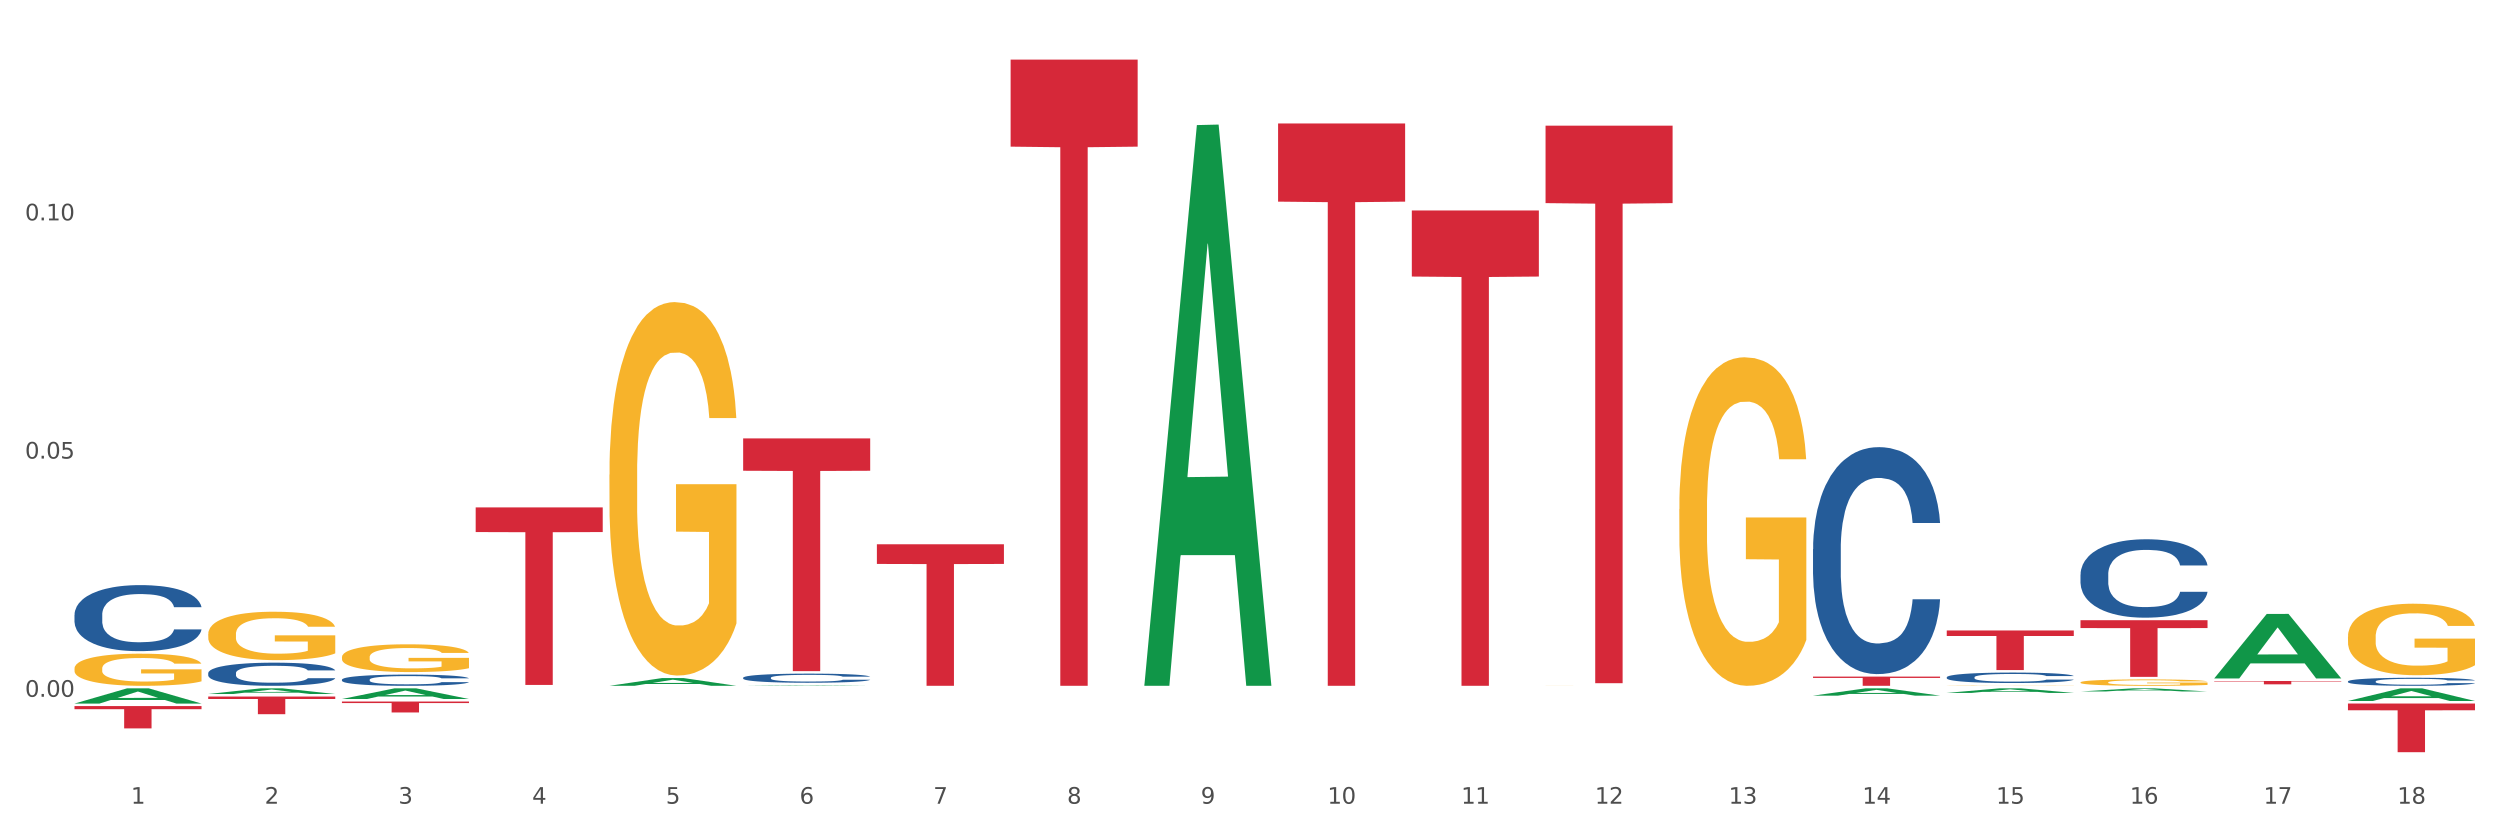 <?xml version="1.0" encoding="utf-8" standalone="no"?>
<!DOCTYPE svg PUBLIC "-//W3C//DTD SVG 1.1//EN"
  "http://www.w3.org/Graphics/SVG/1.1/DTD/svg11.dtd">
<svg xmlns:xlink="http://www.w3.org/1999/xlink" width="1080pt" height="360pt" viewBox="0 0 1080 360" xmlns="http://www.w3.org/2000/svg" version="1.1">
 <rect x="0" y="0" width="1080" height="360" fill="#333333" stroke="none"/>
 <defs>
  <style type="text/css">*{stroke-linejoin: round; stroke-linecap: butt}</style>
 </defs>
 <g id="figure_1">
  <g id="patch_1">
   <path d="M 0 360 
L 1080 360 
L 1080 0 
L 0 0 
z
" style="fill: #ffffff; stroke: #ffffff; stroke-linejoin: miter"/>
  </g>
  <g id="axes_1">
   <g id="matplotlib.axis_1">
    <g id="xtick_1">
     <g id="text_1">
      <!-- 1 -->
      <g style="fill: #4d4d4d" transform="translate(56.563 347.204) scale(0.096 -0.096)">
       <defs>
        <path id="DejaVuSans-31" d="M 794 531 
L 1825 531 
L 1825 4091 
L 703 3866 
L 703 4441 
L 1819 4666 
L 2450 4666 
L 2450 531 
L 3481 531 
L 3481 0 
L 794 0 
L 794 531 
z
" transform="scale(0.016)"/>
       </defs>
       <use xlink:href="#DejaVuSans-31"/>
      </g>
     </g>
    </g>
    <g id="xtick_2">
     <g id="text_2">
      <!-- 2 -->
      <g style="fill: #4d4d4d" transform="translate(114.336 347.204) scale(0.096 -0.096)">
       <defs>
        <path id="DejaVuSans-32" d="M 1228 531 
L 3431 531 
L 3431 0 
L 469 0 
L 469 531 
Q 828 903 1448 1529 
Q 2069 2156 2228 2338 
Q 2531 2678 2651 2914 
Q 2772 3150 2772 3378 
Q 2772 3750 2511 3984 
Q 2250 4219 1831 4219 
Q 1534 4219 1204 4116 
Q 875 4013 500 3803 
L 500 4441 
Q 881 4594 1212 4672 
Q 1544 4750 1819 4750 
Q 2544 4750 2975 4387 
Q 3406 4025 3406 3419 
Q 3406 3131 3298 2873 
Q 3191 2616 2906 2266 
Q 2828 2175 2409 1742 
Q 1991 1309 1228 531 
z
" transform="scale(0.016)"/>
       </defs>
       <use xlink:href="#DejaVuSans-32"/>
      </g>
     </g>
    </g>
    <g id="xtick_3">
     <g id="text_3">
      <!-- 3 -->
      <g style="fill: #4d4d4d" transform="translate(172.109 347.204) scale(0.096 -0.096)">
       <defs>
        <path id="DejaVuSans-33" d="M 2597 2516 
Q 3050 2419 3304 2112 
Q 3559 1806 3559 1356 
Q 3559 666 3084 287 
Q 2609 -91 1734 -91 
Q 1441 -91 1130 -33 
Q 819 25 488 141 
L 488 750 
Q 750 597 1062 519 
Q 1375 441 1716 441 
Q 2309 441 2620 675 
Q 2931 909 2931 1356 
Q 2931 1769 2642 2001 
Q 2353 2234 1838 2234 
L 1294 2234 
L 1294 2753 
L 1863 2753 
Q 2328 2753 2575 2939 
Q 2822 3125 2822 3475 
Q 2822 3834 2567 4026 
Q 2313 4219 1838 4219 
Q 1578 4219 1281 4162 
Q 984 4106 628 3988 
L 628 4550 
Q 988 4650 1302 4700 
Q 1616 4750 1894 4750 
Q 2613 4750 3031 4423 
Q 3450 4097 3450 3541 
Q 3450 3153 3228 2886 
Q 3006 2619 2597 2516 
z
" transform="scale(0.016)"/>
       </defs>
       <use xlink:href="#DejaVuSans-33"/>
      </g>
     </g>
    </g>
    <g id="xtick_4">
     <g id="text_4">
      <!-- 4 -->
      <g style="fill: #4d4d4d" transform="translate(229.882 347.204) scale(0.096 -0.096)">
       <defs>
        <path id="DejaVuSans-34" d="M 2419 4116 
L 825 1625 
L 2419 1625 
L 2419 4116 
z
M 2253 4666 
L 3047 4666 
L 3047 1625 
L 3713 1625 
L 3713 1100 
L 3047 1100 
L 3047 0 
L 2419 0 
L 2419 1100 
L 313 1100 
L 313 1709 
L 2253 4666 
z
" transform="scale(0.016)"/>
       </defs>
       <use xlink:href="#DejaVuSans-34"/>
      </g>
     </g>
    </g>
    <g id="xtick_5">
     <g id="text_5">
      <!-- 5 -->
      <g style="fill: #4d4d4d" transform="translate(287.655 347.204) scale(0.096 -0.096)">
       <defs>
        <path id="DejaVuSans-35" d="M 691 4666 
L 3169 4666 
L 3169 4134 
L 1269 4134 
L 1269 2991 
Q 1406 3038 1543 3061 
Q 1681 3084 1819 3084 
Q 2600 3084 3056 2656 
Q 3513 2228 3513 1497 
Q 3513 744 3044 326 
Q 2575 -91 1722 -91 
Q 1428 -91 1123 -41 
Q 819 9 494 109 
L 494 744 
Q 775 591 1075 516 
Q 1375 441 1709 441 
Q 2250 441 2565 725 
Q 2881 1009 2881 1497 
Q 2881 1984 2565 2268 
Q 2250 2553 1709 2553 
Q 1456 2553 1204 2497 
Q 953 2441 691 2322 
L 691 4666 
z
" transform="scale(0.016)"/>
       </defs>
       <use xlink:href="#DejaVuSans-35"/>
      </g>
     </g>
    </g>
    <g id="xtick_6">
     <g id="text_6">
      <!-- 6 -->
      <g style="fill: #4d4d4d" transform="translate(345.428 347.204) scale(0.096 -0.096)">
       <defs>
        <path id="DejaVuSans-36" d="M 2113 2584 
Q 1688 2584 1439 2293 
Q 1191 2003 1191 1497 
Q 1191 994 1439 701 
Q 1688 409 2113 409 
Q 2538 409 2786 701 
Q 3034 994 3034 1497 
Q 3034 2003 2786 2293 
Q 2538 2584 2113 2584 
z
M 3366 4563 
L 3366 3988 
Q 3128 4100 2886 4159 
Q 2644 4219 2406 4219 
Q 1781 4219 1451 3797 
Q 1122 3375 1075 2522 
Q 1259 2794 1537 2939 
Q 1816 3084 2150 3084 
Q 2853 3084 3261 2657 
Q 3669 2231 3669 1497 
Q 3669 778 3244 343 
Q 2819 -91 2113 -91 
Q 1303 -91 875 529 
Q 447 1150 447 2328 
Q 447 3434 972 4092 
Q 1497 4750 2381 4750 
Q 2619 4750 2861 4703 
Q 3103 4656 3366 4563 
z
" transform="scale(0.016)"/>
       </defs>
       <use xlink:href="#DejaVuSans-36"/>
      </g>
     </g>
    </g>
    <g id="xtick_7">
     <g id="text_7">
      <!-- 7 -->
      <g style="fill: #4d4d4d" transform="translate(403.201 347.204) scale(0.096 -0.096)">
       <defs>
        <path id="DejaVuSans-37" d="M 525 4666 
L 3525 4666 
L 3525 4397 
L 1831 0 
L 1172 0 
L 2766 4134 
L 525 4134 
L 525 4666 
z
" transform="scale(0.016)"/>
       </defs>
       <use xlink:href="#DejaVuSans-37"/>
      </g>
     </g>
    </g>
    <g id="xtick_8">
     <g id="text_8">
      <!-- 8 -->
      <g style="fill: #4d4d4d" transform="translate(460.974 347.204) scale(0.096 -0.096)">
       <defs>
        <path id="DejaVuSans-38" d="M 2034 2216 
Q 1584 2216 1326 1975 
Q 1069 1734 1069 1313 
Q 1069 891 1326 650 
Q 1584 409 2034 409 
Q 2484 409 2743 651 
Q 3003 894 3003 1313 
Q 3003 1734 2745 1975 
Q 2488 2216 2034 2216 
z
M 1403 2484 
Q 997 2584 770 2862 
Q 544 3141 544 3541 
Q 544 4100 942 4425 
Q 1341 4750 2034 4750 
Q 2731 4750 3128 4425 
Q 3525 4100 3525 3541 
Q 3525 3141 3298 2862 
Q 3072 2584 2669 2484 
Q 3125 2378 3379 2068 
Q 3634 1759 3634 1313 
Q 3634 634 3220 271 
Q 2806 -91 2034 -91 
Q 1263 -91 848 271 
Q 434 634 434 1313 
Q 434 1759 690 2068 
Q 947 2378 1403 2484 
z
M 1172 3481 
Q 1172 3119 1398 2916 
Q 1625 2713 2034 2713 
Q 2441 2713 2670 2916 
Q 2900 3119 2900 3481 
Q 2900 3844 2670 4047 
Q 2441 4250 2034 4250 
Q 1625 4250 1398 4047 
Q 1172 3844 1172 3481 
z
" transform="scale(0.016)"/>
       </defs>
       <use xlink:href="#DejaVuSans-38"/>
      </g>
     </g>
    </g>
    <g id="xtick_9">
     <g id="text_9">
      <!-- 9 -->
      <g style="fill: #4d4d4d" transform="translate(518.747 347.204) scale(0.096 -0.096)">
       <defs>
        <path id="DejaVuSans-39" d="M 703 97 
L 703 672 
Q 941 559 1184 500 
Q 1428 441 1663 441 
Q 2288 441 2617 861 
Q 2947 1281 2994 2138 
Q 2813 1869 2534 1725 
Q 2256 1581 1919 1581 
Q 1219 1581 811 2004 
Q 403 2428 403 3163 
Q 403 3881 828 4315 
Q 1253 4750 1959 4750 
Q 2769 4750 3195 4129 
Q 3622 3509 3622 2328 
Q 3622 1225 3098 567 
Q 2575 -91 1691 -91 
Q 1453 -91 1209 -44 
Q 966 3 703 97 
z
M 1959 2075 
Q 2384 2075 2632 2365 
Q 2881 2656 2881 3163 
Q 2881 3666 2632 3958 
Q 2384 4250 1959 4250 
Q 1534 4250 1286 3958 
Q 1038 3666 1038 3163 
Q 1038 2656 1286 2365 
Q 1534 2075 1959 2075 
z
" transform="scale(0.016)"/>
       </defs>
       <use xlink:href="#DejaVuSans-39"/>
      </g>
     </g>
    </g>
    <g id="xtick_10">
     <g id="text_10">
      <!-- 10 -->
      <g style="fill: #4d4d4d" transform="translate(573.466 347.204) scale(0.096 -0.096)">
       <defs>
        <path id="DejaVuSans-30" d="M 2034 4250 
Q 1547 4250 1301 3770 
Q 1056 3291 1056 2328 
Q 1056 1369 1301 889 
Q 1547 409 2034 409 
Q 2525 409 2770 889 
Q 3016 1369 3016 2328 
Q 3016 3291 2770 3770 
Q 2525 4250 2034 4250 
z
M 2034 4750 
Q 2819 4750 3233 4129 
Q 3647 3509 3647 2328 
Q 3647 1150 3233 529 
Q 2819 -91 2034 -91 
Q 1250 -91 836 529 
Q 422 1150 422 2328 
Q 422 3509 836 4129 
Q 1250 4750 2034 4750 
z
" transform="scale(0.016)"/>
       </defs>
       <use xlink:href="#DejaVuSans-31"/>
       <use xlink:href="#DejaVuSans-30" transform="translate(63.623 0)"/>
      </g>
     </g>
    </g>
    <g id="xtick_11">
     <g id="text_11">
      <!-- 11 -->
      <g style="fill: #4d4d4d" transform="translate(631.239 347.204) scale(0.096 -0.096)">
       <use xlink:href="#DejaVuSans-31"/>
       <use xlink:href="#DejaVuSans-31" transform="translate(63.623 0)"/>
      </g>
     </g>
    </g>
    <g id="xtick_12">
     <g id="text_12">
      <!-- 12 -->
      <g style="fill: #4d4d4d" transform="translate(689.012 347.204) scale(0.096 -0.096)">
       <use xlink:href="#DejaVuSans-31"/>
       <use xlink:href="#DejaVuSans-32" transform="translate(63.623 0)"/>
      </g>
     </g>
    </g>
    <g id="xtick_13">
     <g id="text_13">
      <!-- 13 -->
      <g style="fill: #4d4d4d" transform="translate(746.785 347.204) scale(0.096 -0.096)">
       <use xlink:href="#DejaVuSans-31"/>
       <use xlink:href="#DejaVuSans-33" transform="translate(63.623 0)"/>
      </g>
     </g>
    </g>
    <g id="xtick_14">
     <g id="text_14">
      <!-- 14 -->
      <g style="fill: #4d4d4d" transform="translate(804.558 347.204) scale(0.096 -0.096)">
       <use xlink:href="#DejaVuSans-31"/>
       <use xlink:href="#DejaVuSans-34" transform="translate(63.623 0)"/>
      </g>
     </g>
    </g>
    <g id="xtick_15">
     <g id="text_15">
      <!-- 15 -->
      <g style="fill: #4d4d4d" transform="translate(862.331 347.204) scale(0.096 -0.096)">
       <use xlink:href="#DejaVuSans-31"/>
       <use xlink:href="#DejaVuSans-35" transform="translate(63.623 0)"/>
      </g>
     </g>
    </g>
    <g id="xtick_16">
     <g id="text_16">
      <!-- 16 -->
      <g style="fill: #4d4d4d" transform="translate(920.104 347.204) scale(0.096 -0.096)">
       <use xlink:href="#DejaVuSans-31"/>
       <use xlink:href="#DejaVuSans-36" transform="translate(63.623 0)"/>
      </g>
     </g>
    </g>
    <g id="xtick_17">
     <g id="text_17">
      <!-- 17 -->
      <g style="fill: #4d4d4d" transform="translate(977.877 347.204) scale(0.096 -0.096)">
       <use xlink:href="#DejaVuSans-31"/>
       <use xlink:href="#DejaVuSans-37" transform="translate(63.623 0)"/>
      </g>
     </g>
    </g>
    <g id="xtick_18">
     <g id="text_18">
      <!-- 18 -->
      <g style="fill: #4d4d4d" transform="translate(1035.65 347.204) scale(0.096 -0.096)">
       <use xlink:href="#DejaVuSans-31"/>
       <use xlink:href="#DejaVuSans-38" transform="translate(63.623 0)"/>
      </g>
     </g>
    </g>
    <g id="xtick_19"/>
    <g id="xtick_20"/>
    <g id="xtick_21"/>
    <g id="xtick_22"/>
    <g id="xtick_23"/>
    <g id="xtick_24"/>
    <g id="xtick_25"/>
    <g id="xtick_26"/>
    <g id="xtick_27"/>
    <g id="xtick_28"/>
    <g id="xtick_29"/>
    <g id="xtick_30"/>
    <g id="xtick_31"/>
    <g id="xtick_32"/>
    <g id="xtick_33"/>
    <g id="xtick_34"/>
    <g id="xtick_35"/>
   </g>
   <g id="matplotlib.axis_2">
    <g id="ytick_1">
     <g id="text_19">
      <!-- 0.00 -->
      <g style="fill: #4d4d4d" transform="translate(10.8 301.009) scale(0.096 -0.096)">
       <defs>
        <path id="DejaVuSans-2e" d="M 684 794 
L 1344 794 
L 1344 0 
L 684 0 
L 684 794 
z
" transform="scale(0.016)"/>
       </defs>
       <use xlink:href="#DejaVuSans-30"/>
       <use xlink:href="#DejaVuSans-2e" transform="translate(63.623 0)"/>
       <use xlink:href="#DejaVuSans-30" transform="translate(95.41 0)"/>
       <use xlink:href="#DejaVuSans-30" transform="translate(159.033 0)"/>
      </g>
     </g>
    </g>
    <g id="ytick_2">
     <g id="text_20">
      <!-- 0.05 -->
      <g style="fill: #4d4d4d" transform="translate(10.8 198.108) scale(0.096 -0.096)">
       <use xlink:href="#DejaVuSans-30"/>
       <use xlink:href="#DejaVuSans-2e" transform="translate(63.623 0)"/>
       <use xlink:href="#DejaVuSans-30" transform="translate(95.41 0)"/>
       <use xlink:href="#DejaVuSans-35" transform="translate(159.033 0)"/>
      </g>
     </g>
    </g>
    <g id="ytick_3">
     <g id="text_21">
      <!-- 0.10 -->
      <g style="fill: #4d4d4d" transform="translate(10.8 95.207) scale(0.096 -0.096)">
       <use xlink:href="#DejaVuSans-30"/>
       <use xlink:href="#DejaVuSans-2e" transform="translate(63.623 0)"/>
       <use xlink:href="#DejaVuSans-31" transform="translate(95.41 0)"/>
       <use xlink:href="#DejaVuSans-30" transform="translate(159.033 0)"/>
      </g>
     </g>
    </g>
    <g id="ytick_4"/>
    <g id="ytick_5"/>
    <g id="ytick_6"/>
   </g>
   <g id="PolyCollection_1">
    <path d="M 32.175 303.929 
L 32.232 303.923 
L 54.864 297.368 
L 64.257 297.362 
L 87.059 303.942 
L 76.196 303.942 
L 71.273 302.409 
L 47.905 302.409 
L 47.735 302.434 
L 42.982 303.942 
L 32.175 303.942 
L 32.175 303.929 
L 50.847 301.495 
L 68.331 301.489 
L 59.674 298.764 
L 59.561 298.752 
L 59.447 298.77 
L 50.79 301.489 
L 50.847 301.495 
L 32.175 303.929 
z
" clip-path="url(#pddbbd48513)" style="fill: #109648"/>
    <path d="M 89.948 299.809 
L 90.005 299.807 
L 112.637 297.364 
L 122.03 297.362 
L 144.832 299.814 
L 133.969 299.814 
L 129.046 299.243 
L 105.678 299.243 
L 105.508 299.252 
L 100.755 299.814 
L 89.948 299.814 
L 89.948 299.809 
L 108.62 298.902 
L 126.104 298.9 
L 117.447 297.884 
L 117.334 297.88 
L 117.22 297.887 
L 108.563 298.9 
L 108.62 298.902 
L 89.948 299.809 
z
" clip-path="url(#pddbbd48513)" style="fill: #109648"/>
    <path d="M 147.721 301.967 
L 147.778 301.962 
L 170.41 297.366 
L 179.803 297.362 
L 202.605 301.975 
L 191.742 301.975 
L 186.819 300.901 
L 163.451 300.901 
L 163.281 300.918 
L 158.528 301.975 
L 147.721 301.975 
L 147.721 301.967 
L 166.393 300.26 
L 183.877 300.256 
L 175.22 298.345 
L 175.107 298.337 
L 174.993 298.35 
L 166.336 300.256 
L 166.393 300.26 
L 147.721 301.967 
z
" clip-path="url(#pddbbd48513)" style="fill: #109648"/>
    <path d="M 263.267 296.269 
L 263.324 296.266 
L 285.956 292.933 
L 295.349 292.93 
L 318.151 296.275 
L 307.288 296.275 
L 302.365 295.496 
L 278.997 295.496 
L 278.827 295.509 
L 274.074 296.275 
L 263.267 296.275 
L 263.267 296.269 
L 281.939 295.031 
L 299.423 295.028 
L 290.766 293.643 
L 290.653 293.636 
L 290.539 293.646 
L 281.882 295.028 
L 281.939 295.031 
L 263.267 296.269 
z
" clip-path="url(#pddbbd48513)" style="fill: #109648"/>
    <path d="M 436.586 25.759 
L 491.47 25.759 
L 491.47 63.352 
L 469.881 63.606 
L 469.881 296.275 
L 458.045 296.275 
L 458.045 63.606 
L 436.586 63.352 
L 436.586 26.014 
L 436.586 25.759 
z
" clip-path="url(#pddbbd48513)" style="fill: #d62839"/>
    <path d="M 552.132 53.348 
L 607.016 53.348 
L 607.016 87.107 
L 585.427 87.335 
L 585.427 296.275 
L 573.591 296.275 
L 573.591 87.335 
L 552.132 87.107 
L 552.132 53.576 
L 552.132 53.348 
z
" clip-path="url(#pddbbd48513)" style="fill: #d62839"/>
    <path d="M 609.905 90.932 
L 664.789 90.932 
L 664.789 119.468 
L 643.2 119.661 
L 643.2 296.275 
L 631.364 296.275 
L 631.364 119.661 
L 609.905 119.468 
L 609.905 91.124 
L 609.905 90.932 
z
" clip-path="url(#pddbbd48513)" style="fill: #d62839"/>
    <path d="M 667.678 54.277 
L 722.562 54.277 
L 722.562 87.75 
L 700.973 87.976 
L 700.973 295.143 
L 689.137 295.143 
L 689.137 87.976 
L 667.678 87.75 
L 667.678 54.503 
L 667.678 54.277 
z
" clip-path="url(#pddbbd48513)" style="fill: #d62839"/>
    <path d="M 898.77 294.786 
L 898.835 294.784 
L 898.835 294.692 
L 898.964 294.614 
L 899.612 294.424 
L 900.584 294.268 
L 901.297 294.184 
L 902.01 294.116 
L 902.852 294.048 
L 903.889 293.977 
L 905.768 293.873 
L 906.934 293.82 
L 908.36 293.764 
L 910.952 293.684 
L 912.831 293.638 
L 914.775 293.6 
L 917.95 293.555 
L 920.024 293.534 
L 922.227 293.519 
L 924.884 293.509 
L 926.892 293.507 
L 931.299 293.514 
L 935.057 293.537 
L 936.871 293.555 
L 939.204 293.585 
L 940.435 293.605 
L 942.444 293.646 
L 944.517 293.699 
L 945.943 293.744 
L 948.081 293.83 
L 949.701 293.916 
L 951.192 294.022 
L 951.969 294.096 
L 952.552 294.164 
L 953.071 294.242 
L 953.589 294.366 
L 941.926 294.366 
L 941.472 294.278 
L 940.759 294.194 
L 939.722 294.113 
L 938.815 294.063 
L 937.26 294 
L 935.834 293.959 
L 934.344 293.929 
L 932.53 293.904 
L 931.104 293.891 
L 929.095 293.881 
L 925.143 293.883 
L 922.486 293.904 
L 920.672 293.929 
L 919.505 293.952 
L 918.468 293.977 
L 917.302 294.012 
L 915.941 294.065 
L 914.969 294.113 
L 913.997 294.174 
L 913.22 294.235 
L 912.507 294.306 
L 911.924 294.381 
L 911.47 294.46 
L 911.081 294.556 
L 910.757 294.715 
L 910.757 295.062 
L 910.887 295.14 
L 911.211 295.244 
L 911.6 295.322 
L 912.248 295.416 
L 912.831 295.479 
L 913.933 295.57 
L 915.164 295.646 
L 916.136 295.694 
L 917.108 295.734 
L 918.792 295.79 
L 920.672 295.835 
L 922.292 295.863 
L 924.495 295.889 
L 925.985 295.899 
L 927.281 295.904 
L 930.456 295.904 
L 932.724 295.896 
L 935.251 295.878 
L 937.195 295.856 
L 938.815 295.828 
L 940.63 295.782 
L 941.796 295.739 
L 941.796 295.211 
L 927.54 295.208 
L 927.54 294.857 
L 953.654 294.857 
L 953.654 295.889 
L 952.552 295.942 
L 951.321 295.99 
L 950.025 296.033 
L 948.081 296.086 
L 945.749 296.136 
L 943.675 296.172 
L 941.472 296.202 
L 938.88 296.23 
L 935.51 296.255 
L 933.437 296.265 
L 930.845 296.273 
L 927.799 296.275 
L 925.143 296.27 
L 922.551 296.258 
L 919.829 296.235 
L 917.172 296.202 
L 915.164 296.169 
L 913.155 296.129 
L 911.017 296.076 
L 909.332 296.025 
L 908.036 295.98 
L 906.61 295.921 
L 905.055 295.846 
L 903.889 295.777 
L 902.852 295.706 
L 901.75 295.615 
L 900.973 295.537 
L 900.195 295.438 
L 899.742 295.365 
L 899.223 295.251 
L 898.835 295.092 
L 898.77 294.786 
z
" clip-path="url(#pddbbd48513)" style="fill: #f7b32b"/>
    <path d="M 840.997 296.21 
L 841.062 296.21 
L 841.062 296.206 
L 841.191 296.203 
L 841.839 296.194 
L 842.811 296.188 
L 843.524 296.184 
L 844.237 296.181 
L 845.079 296.178 
L 846.116 296.175 
L 847.995 296.17 
L 849.161 296.168 
L 850.587 296.166 
L 853.179 296.162 
L 855.058 296.16 
L 857.002 296.158 
L 860.177 296.156 
L 862.251 296.156 
L 864.454 296.155 
L 867.111 296.154 
L 869.119 296.154 
L 873.526 296.155 
L 877.284 296.156 
L 879.098 296.156 
L 881.431 296.158 
L 882.662 296.159 
L 884.671 296.16 
L 886.744 296.163 
L 888.17 296.165 
L 890.308 296.168 
L 891.928 296.172 
L 893.419 296.177 
L 894.196 296.18 
L 894.779 296.183 
L 895.298 296.187 
L 895.816 296.192 
L 884.153 296.192 
L 883.699 296.188 
L 882.986 296.184 
L 881.949 296.181 
L 881.042 296.179 
L 879.487 296.176 
L 878.061 296.174 
L 876.571 296.173 
L 874.757 296.172 
L 873.331 296.171 
L 871.322 296.171 
L 867.37 296.171 
L 864.713 296.172 
L 862.899 296.173 
L 861.732 296.174 
L 860.695 296.175 
L 859.529 296.176 
L 858.168 296.179 
L 857.196 296.181 
L 856.224 296.184 
L 855.447 296.186 
L 854.734 296.189 
L 854.151 296.193 
L 853.697 296.196 
L 853.308 296.2 
L 852.984 296.207 
L 852.984 296.222 
L 853.114 296.226 
L 853.438 296.23 
L 853.827 296.234 
L 854.475 296.238 
L 855.058 296.241 
L 856.16 296.245 
L 857.391 296.248 
L 858.363 296.25 
L 859.335 296.252 
L 861.019 296.254 
L 862.899 296.256 
L 864.519 296.257 
L 866.722 296.258 
L 868.212 296.259 
L 869.508 296.259 
L 872.683 296.259 
L 874.951 296.259 
L 877.478 296.258 
L 879.422 296.257 
L 881.042 296.256 
L 882.857 296.254 
L 884.023 296.252 
L 884.023 296.229 
L 869.767 296.229 
L 869.767 296.213 
L 895.881 296.213 
L 895.881 296.258 
L 894.779 296.261 
L 893.548 296.263 
L 892.252 296.265 
L 890.308 296.267 
L 887.976 296.269 
L 885.902 296.271 
L 883.699 296.272 
L 881.107 296.273 
L 877.737 296.275 
L 875.664 296.275 
L 873.072 296.275 
L 870.026 296.275 
L 867.37 296.275 
L 864.778 296.275 
L 862.056 296.274 
L 859.4 296.272 
L 857.391 296.271 
L 855.382 296.269 
L 853.244 296.267 
L 851.559 296.264 
L 850.263 296.262 
L 848.837 296.26 
L 847.282 296.257 
L 846.116 296.254 
L 845.079 296.251 
L 843.977 296.247 
L 843.2 296.243 
L 842.422 296.239 
L 841.969 296.236 
L 841.45 296.231 
L 841.062 296.224 
L 840.997 296.21 
z
" clip-path="url(#pddbbd48513)" style="fill: #f7b32b"/>
    <path d="M 725.451 219.928 
L 725.516 219.798 
L 725.516 215.132 
L 725.645 211.114 
L 726.293 201.392 
L 727.265 193.355 
L 727.978 189.078 
L 728.691 185.578 
L 729.533 182.078 
L 730.57 178.449 
L 732.449 173.134 
L 733.615 170.412 
L 735.041 167.561 
L 737.633 163.413 
L 739.512 161.079 
L 741.456 159.135 
L 744.631 156.802 
L 746.705 155.765 
L 748.908 154.987 
L 751.565 154.469 
L 753.573 154.339 
L 757.98 154.728 
L 761.738 155.895 
L 763.552 156.802 
L 765.885 158.357 
L 767.116 159.394 
L 769.125 161.468 
L 771.199 164.19 
L 772.624 166.524 
L 774.762 170.931 
L 776.382 175.338 
L 777.873 180.782 
L 778.65 184.541 
L 779.234 188.041 
L 779.752 192.059 
L 780.27 198.411 
L 768.607 198.411 
L 768.153 193.874 
L 767.44 189.596 
L 766.403 185.448 
L 765.496 182.856 
L 763.941 179.615 
L 762.516 177.541 
L 761.025 175.986 
L 759.211 174.69 
L 757.785 174.042 
L 755.776 173.523 
L 751.824 173.653 
L 749.167 174.69 
L 747.353 175.986 
L 746.186 177.153 
L 745.15 178.449 
L 743.983 180.263 
L 742.622 182.986 
L 741.65 185.448 
L 740.678 188.559 
L 739.901 191.67 
L 739.188 195.3 
L 738.605 199.188 
L 738.151 203.207 
L 737.762 208.132 
L 737.438 216.298 
L 737.438 234.057 
L 737.568 238.075 
L 737.892 243.39 
L 738.281 247.408 
L 738.929 252.204 
L 739.512 255.444 
L 740.614 260.111 
L 741.845 263.999 
L 742.817 266.462 
L 743.789 268.536 
L 745.474 271.388 
L 747.353 273.721 
L 748.973 275.147 
L 751.176 276.443 
L 752.666 276.962 
L 753.962 277.221 
L 757.137 277.221 
L 759.405 276.832 
L 761.932 275.925 
L 763.876 274.758 
L 765.496 273.332 
L 767.311 270.999 
L 768.477 268.795 
L 768.477 241.704 
L 754.221 241.575 
L 754.221 223.557 
L 780.335 223.557 
L 780.335 276.443 
L 779.234 279.165 
L 778.002 281.628 
L 776.706 283.832 
L 774.762 286.554 
L 772.43 289.146 
L 770.356 290.961 
L 768.153 292.516 
L 765.561 293.942 
L 762.192 295.238 
L 760.118 295.757 
L 757.526 296.146 
L 754.48 296.275 
L 751.824 296.016 
L 749.232 295.368 
L 746.51 294.201 
L 743.854 292.516 
L 741.845 290.831 
L 739.836 288.757 
L 737.698 286.035 
L 736.013 283.443 
L 734.717 281.11 
L 733.291 278.128 
L 731.736 274.24 
L 730.57 270.74 
L 729.533 267.11 
L 728.431 262.444 
L 727.654 258.426 
L 726.876 253.37 
L 726.423 249.611 
L 725.904 243.778 
L 725.516 235.612 
L 725.451 219.928 
z
" clip-path="url(#pddbbd48513)" style="fill: #f7b32b"/>
    <path d="M 1014.316 275.074 
L 1014.38 275.046 
L 1014.38 274.03 
L 1014.51 273.155 
L 1015.158 271.038 
L 1016.13 269.288 
L 1016.843 268.356 
L 1017.556 267.594 
L 1018.398 266.832 
L 1019.435 266.041 
L 1021.314 264.884 
L 1022.48 264.291 
L 1023.906 263.67 
L 1026.498 262.767 
L 1028.377 262.259 
L 1030.321 261.835 
L 1033.496 261.327 
L 1035.57 261.102 
L 1037.773 260.932 
L 1040.429 260.819 
L 1042.438 260.791 
L 1046.845 260.876 
L 1050.603 261.13 
L 1052.417 261.327 
L 1054.75 261.666 
L 1055.981 261.892 
L 1057.99 262.344 
L 1060.063 262.936 
L 1061.489 263.444 
L 1063.627 264.404 
L 1065.247 265.364 
L 1066.738 266.55 
L 1067.515 267.368 
L 1068.098 268.13 
L 1068.617 269.005 
L 1069.135 270.389 
L 1057.471 270.389 
L 1057.018 269.401 
L 1056.305 268.469 
L 1055.268 267.566 
L 1054.361 267.001 
L 1052.806 266.295 
L 1051.38 265.844 
L 1049.89 265.505 
L 1048.076 265.223 
L 1046.65 265.082 
L 1044.641 264.969 
L 1040.689 264.997 
L 1038.032 265.223 
L 1036.218 265.505 
L 1035.051 265.759 
L 1034.014 266.041 
L 1032.848 266.437 
L 1031.487 267.029 
L 1030.515 267.566 
L 1029.543 268.243 
L 1028.766 268.921 
L 1028.053 269.711 
L 1027.47 270.558 
L 1027.016 271.433 
L 1026.627 272.506 
L 1026.303 274.284 
L 1026.303 278.151 
L 1026.433 279.026 
L 1026.757 280.184 
L 1027.146 281.059 
L 1027.794 282.103 
L 1028.377 282.809 
L 1029.479 283.825 
L 1030.71 284.672 
L 1031.682 285.208 
L 1032.654 285.66 
L 1034.338 286.281 
L 1036.218 286.789 
L 1037.838 287.099 
L 1040.041 287.382 
L 1041.531 287.495 
L 1042.827 287.551 
L 1046.002 287.551 
L 1048.27 287.466 
L 1050.797 287.269 
L 1052.741 287.015 
L 1054.361 286.704 
L 1056.176 286.196 
L 1057.342 285.716 
L 1057.342 279.817 
L 1043.086 279.788 
L 1043.086 275.865 
L 1069.2 275.865 
L 1069.2 287.382 
L 1068.098 287.974 
L 1066.867 288.511 
L 1065.571 288.991 
L 1063.627 289.583 
L 1061.295 290.148 
L 1059.221 290.543 
L 1057.018 290.882 
L 1054.426 291.192 
L 1051.056 291.475 
L 1048.983 291.588 
L 1046.391 291.672 
L 1043.345 291.701 
L 1040.689 291.644 
L 1038.097 291.503 
L 1035.375 291.249 
L 1032.718 290.882 
L 1030.71 290.515 
L 1028.701 290.063 
L 1026.563 289.471 
L 1024.878 288.906 
L 1023.582 288.398 
L 1022.156 287.749 
L 1020.601 286.902 
L 1019.435 286.14 
L 1018.398 285.349 
L 1017.296 284.333 
L 1016.519 283.458 
L 1015.741 282.357 
L 1015.288 281.539 
L 1014.769 280.268 
L 1014.38 278.49 
L 1014.316 275.074 
z
" clip-path="url(#pddbbd48513)" style="fill: #f7b32b"/>
    <path d="M 32.175 288.806 
L 32.24 288.793 
L 32.24 288.337 
L 32.369 287.943 
L 33.017 286.992 
L 33.989 286.206 
L 34.702 285.787 
L 35.415 285.445 
L 36.257 285.103 
L 37.294 284.748 
L 39.173 284.228 
L 40.34 283.961 
L 41.765 283.682 
L 44.357 283.276 
L 46.236 283.048 
L 48.18 282.858 
L 51.355 282.63 
L 53.429 282.528 
L 55.632 282.452 
L 58.289 282.401 
L 60.298 282.389 
L 64.704 282.427 
L 68.462 282.541 
L 70.277 282.63 
L 72.609 282.782 
L 73.84 282.883 
L 75.849 283.086 
L 77.923 283.353 
L 79.348 283.581 
L 81.487 284.012 
L 83.107 284.443 
L 84.597 284.976 
L 85.375 285.344 
L 85.958 285.686 
L 86.476 286.079 
L 86.995 286.701 
L 75.331 286.701 
L 74.877 286.257 
L 74.164 285.838 
L 73.128 285.432 
L 72.22 285.179 
L 70.665 284.862 
L 69.24 284.659 
L 67.749 284.507 
L 65.935 284.38 
L 64.509 284.316 
L 62.501 284.266 
L 58.548 284.278 
L 55.891 284.38 
L 54.077 284.507 
L 52.911 284.621 
L 51.874 284.748 
L 50.707 284.925 
L 49.347 285.191 
L 48.375 285.432 
L 47.403 285.737 
L 46.625 286.041 
L 45.912 286.396 
L 45.329 286.777 
L 44.876 287.17 
L 44.487 287.652 
L 44.163 288.451 
L 44.163 290.188 
L 44.292 290.581 
L 44.616 291.101 
L 45.005 291.494 
L 45.653 291.964 
L 46.236 292.281 
L 47.338 292.737 
L 48.569 293.118 
L 49.541 293.359 
L 50.513 293.561 
L 52.198 293.84 
L 54.077 294.069 
L 55.697 294.208 
L 57.9 294.335 
L 59.39 294.386 
L 60.686 294.411 
L 63.861 294.411 
L 66.129 294.373 
L 68.657 294.284 
L 70.601 294.17 
L 72.22 294.031 
L 74.035 293.802 
L 75.201 293.587 
L 75.201 290.936 
L 60.946 290.924 
L 60.946 289.161 
L 87.059 289.161 
L 87.059 294.335 
L 85.958 294.601 
L 84.727 294.842 
L 83.431 295.058 
L 81.487 295.324 
L 79.154 295.578 
L 77.08 295.755 
L 74.877 295.908 
L 72.285 296.047 
L 68.916 296.174 
L 66.842 296.225 
L 64.25 296.263 
L 61.205 296.275 
L 58.548 296.25 
L 55.956 296.187 
L 53.235 296.072 
L 50.578 295.908 
L 48.569 295.743 
L 46.56 295.54 
L 44.422 295.274 
L 42.737 295.02 
L 41.441 294.792 
L 40.016 294.5 
L 38.46 294.119 
L 37.294 293.777 
L 36.257 293.422 
L 35.156 292.965 
L 34.378 292.572 
L 33.601 292.078 
L 33.147 291.71 
L 32.629 291.139 
L 32.24 290.34 
L 32.175 288.806 
z
" clip-path="url(#pddbbd48513)" style="fill: #f7b32b"/>
    <path d="M 89.948 273.932 
L 90.013 273.913 
L 90.013 273.225 
L 90.142 272.633 
L 90.79 271.2 
L 91.762 270.015 
L 92.475 269.384 
L 93.188 268.869 
L 94.03 268.353 
L 95.067 267.818 
L 96.946 267.034 
L 98.113 266.633 
L 99.538 266.213 
L 102.13 265.601 
L 104.009 265.257 
L 105.953 264.971 
L 109.128 264.627 
L 111.202 264.474 
L 113.405 264.359 
L 116.062 264.283 
L 118.071 264.264 
L 122.477 264.321 
L 126.235 264.493 
L 128.049 264.627 
L 130.382 264.856 
L 131.613 265.009 
L 133.622 265.315 
L 135.696 265.716 
L 137.121 266.06 
L 139.26 266.709 
L 140.88 267.359 
L 142.37 268.162 
L 143.148 268.716 
L 143.731 269.232 
L 144.249 269.824 
L 144.768 270.76 
L 133.104 270.76 
L 132.65 270.091 
L 131.937 269.461 
L 130.901 268.849 
L 129.993 268.467 
L 128.438 267.99 
L 127.013 267.684 
L 125.522 267.455 
L 123.708 267.264 
L 122.282 267.168 
L 120.274 267.092 
L 116.321 267.111 
L 113.664 267.264 
L 111.85 267.455 
L 110.684 267.627 
L 109.647 267.818 
L 108.48 268.085 
L 107.12 268.486 
L 106.148 268.849 
L 105.176 269.308 
L 104.398 269.767 
L 103.685 270.302 
L 103.102 270.875 
L 102.648 271.467 
L 102.26 272.193 
L 101.936 273.397 
L 101.936 276.015 
L 102.065 276.607 
L 102.389 277.391 
L 102.778 277.983 
L 103.426 278.69 
L 104.009 279.168 
L 105.111 279.856 
L 106.342 280.429 
L 107.314 280.792 
L 108.286 281.098 
L 109.971 281.518 
L 111.85 281.862 
L 113.47 282.072 
L 115.673 282.263 
L 117.163 282.34 
L 118.459 282.378 
L 121.634 282.378 
L 123.902 282.32 
L 126.43 282.187 
L 128.373 282.015 
L 129.993 281.805 
L 131.808 281.461 
L 132.974 281.136 
L 132.974 277.142 
L 118.719 277.123 
L 118.719 274.467 
L 144.832 274.467 
L 144.832 282.263 
L 143.731 282.664 
L 142.5 283.027 
L 141.204 283.352 
L 139.26 283.754 
L 136.927 284.136 
L 134.853 284.403 
L 132.65 284.632 
L 130.058 284.843 
L 126.689 285.034 
L 124.615 285.11 
L 122.023 285.167 
L 118.978 285.187 
L 116.321 285.148 
L 113.729 285.053 
L 111.007 284.881 
L 108.351 284.632 
L 106.342 284.384 
L 104.333 284.078 
L 102.195 283.677 
L 100.51 283.295 
L 99.214 282.951 
L 97.789 282.511 
L 96.233 281.938 
L 95.067 281.422 
L 94.03 280.887 
L 92.929 280.199 
L 92.151 279.607 
L 91.374 278.862 
L 90.92 278.308 
L 90.402 277.448 
L 90.013 276.244 
L 89.948 273.932 
z
" clip-path="url(#pddbbd48513)" style="fill: #f7b32b"/>
    <path d="M 147.721 283.884 
L 147.786 283.873 
L 147.786 283.478 
L 147.915 283.139 
L 148.563 282.317 
L 149.535 281.637 
L 150.248 281.276 
L 150.961 280.98 
L 151.803 280.684 
L 152.84 280.377 
L 154.719 279.928 
L 155.886 279.698 
L 157.311 279.457 
L 159.903 279.106 
L 161.782 278.909 
L 163.726 278.745 
L 166.901 278.548 
L 168.975 278.46 
L 171.178 278.394 
L 173.835 278.35 
L 175.844 278.339 
L 180.25 278.372 
L 184.008 278.471 
L 185.822 278.548 
L 188.155 278.679 
L 189.386 278.767 
L 191.395 278.942 
L 193.469 279.172 
L 194.894 279.369 
L 197.033 279.742 
L 198.653 280.114 
L 200.143 280.575 
L 200.921 280.892 
L 201.504 281.188 
L 202.022 281.528 
L 202.54 282.065 
L 190.877 282.065 
L 190.423 281.681 
L 189.71 281.32 
L 188.674 280.969 
L 187.766 280.75 
L 186.211 280.476 
L 184.786 280.301 
L 183.295 280.169 
L 181.481 280.06 
L 180.055 280.005 
L 178.047 279.961 
L 174.094 279.972 
L 171.437 280.06 
L 169.623 280.169 
L 168.456 280.268 
L 167.42 280.377 
L 166.253 280.531 
L 164.893 280.761 
L 163.921 280.969 
L 162.949 281.232 
L 162.171 281.495 
L 161.458 281.802 
L 160.875 282.131 
L 160.421 282.47 
L 160.033 282.887 
L 159.709 283.577 
L 159.709 285.078 
L 159.838 285.418 
L 160.162 285.867 
L 160.551 286.207 
L 161.199 286.612 
L 161.782 286.886 
L 162.884 287.28 
L 164.115 287.609 
L 165.087 287.817 
L 166.059 287.993 
L 167.744 288.234 
L 169.623 288.431 
L 171.243 288.551 
L 173.446 288.661 
L 174.936 288.705 
L 176.232 288.727 
L 179.407 288.727 
L 181.675 288.694 
L 184.203 288.617 
L 186.146 288.519 
L 187.766 288.398 
L 189.581 288.201 
L 190.747 288.015 
L 190.747 285.724 
L 176.491 285.714 
L 176.491 284.19 
L 202.605 284.19 
L 202.605 288.661 
L 201.504 288.891 
L 200.273 289.099 
L 198.977 289.286 
L 197.033 289.516 
L 194.7 289.735 
L 192.626 289.888 
L 190.423 290.02 
L 187.831 290.14 
L 184.462 290.25 
L 182.388 290.294 
L 179.796 290.326 
L 176.751 290.337 
L 174.094 290.316 
L 171.502 290.261 
L 168.78 290.162 
L 166.124 290.02 
L 164.115 289.877 
L 162.106 289.702 
L 159.968 289.472 
L 158.283 289.253 
L 156.987 289.055 
L 155.562 288.803 
L 154.006 288.475 
L 152.84 288.179 
L 151.803 287.872 
L 150.702 287.478 
L 149.924 287.138 
L 149.147 286.711 
L 148.693 286.393 
L 148.175 285.9 
L 147.786 285.209 
L 147.721 283.884 
z
" clip-path="url(#pddbbd48513)" style="fill: #f7b32b"/>
    <path d="M 667.678 296.25 
L 667.743 296.25 
L 667.743 296.249 
L 667.872 296.248 
L 668.52 296.244 
L 669.492 296.242 
L 670.205 296.24 
L 670.918 296.239 
L 671.76 296.238 
L 672.797 296.237 
L 674.676 296.235 
L 675.842 296.234 
L 677.268 296.233 
L 679.86 296.232 
L 681.739 296.231 
L 683.683 296.231 
L 686.858 296.23 
L 688.932 296.229 
L 691.135 296.229 
L 693.792 296.229 
L 695.8 296.229 
L 700.207 296.229 
L 703.965 296.23 
L 705.779 296.23 
L 708.112 296.23 
L 709.343 296.231 
L 711.352 296.231 
L 713.426 296.232 
L 714.851 296.233 
L 716.989 296.234 
L 718.609 296.236 
L 720.1 296.238 
L 720.877 296.239 
L 721.461 296.24 
L 721.979 296.241 
L 722.497 296.243 
L 710.834 296.243 
L 710.38 296.242 
L 709.667 296.241 
L 708.63 296.239 
L 707.723 296.238 
L 706.168 296.237 
L 704.743 296.237 
L 703.252 296.236 
L 701.438 296.236 
L 700.012 296.235 
L 698.003 296.235 
L 694.051 296.235 
L 691.394 296.236 
L 689.58 296.236 
L 688.413 296.236 
L 687.377 296.237 
L 686.21 296.237 
L 684.849 296.238 
L 683.877 296.239 
L 682.905 296.24 
L 682.128 296.241 
L 681.415 296.242 
L 680.832 296.244 
L 680.378 296.245 
L 679.99 296.247 
L 679.666 296.249 
L 679.666 296.255 
L 679.795 296.256 
L 680.119 296.258 
L 680.508 296.259 
L 681.156 296.261 
L 681.739 296.262 
L 682.841 296.264 
L 684.072 296.265 
L 685.044 296.266 
L 686.016 296.266 
L 687.701 296.267 
L 689.58 296.268 
L 691.2 296.269 
L 693.403 296.269 
L 694.893 296.269 
L 696.189 296.269 
L 699.364 296.269 
L 701.632 296.269 
L 704.159 296.269 
L 706.103 296.268 
L 707.723 296.268 
L 709.538 296.267 
L 710.704 296.266 
L 710.704 296.258 
L 696.448 296.258 
L 696.448 296.252 
L 722.562 296.252 
L 722.562 296.269 
L 721.461 296.27 
L 720.229 296.271 
L 718.933 296.271 
L 716.989 296.272 
L 714.657 296.273 
L 712.583 296.274 
L 710.38 296.274 
L 707.788 296.275 
L 704.419 296.275 
L 702.345 296.275 
L 699.753 296.275 
L 696.708 296.275 
L 694.051 296.275 
L 691.459 296.275 
L 688.737 296.275 
L 686.081 296.274 
L 684.072 296.274 
L 682.063 296.273 
L 679.925 296.272 
L 678.24 296.271 
L 676.944 296.27 
L 675.518 296.269 
L 673.963 296.268 
L 672.797 296.267 
L 671.76 296.266 
L 670.659 296.264 
L 669.881 296.263 
L 669.103 296.261 
L 668.65 296.26 
L 668.131 296.258 
L 667.743 296.256 
L 667.678 296.25 
z
" clip-path="url(#pddbbd48513)" style="fill: #f7b32b"/>
    <path d="M 898.77 298.721 
L 898.826 298.72 
L 921.459 297.363 
L 930.852 297.362 
L 953.654 298.724 
L 942.79 298.724 
L 937.868 298.407 
L 914.499 298.407 
L 914.33 298.412 
L 909.577 298.724 
L 898.77 298.724 
L 898.77 298.721 
L 917.442 298.217 
L 934.925 298.216 
L 926.268 297.652 
L 926.155 297.65 
L 926.042 297.653 
L 917.385 298.216 
L 917.442 298.217 
L 898.77 298.721 
z
" clip-path="url(#pddbbd48513)" style="fill: #109648"/>
    <path d="M 956.543 293.041 
L 956.599 293.015 
L 979.232 265.227 
L 988.625 265.201 
L 1011.427 293.093 
L 1000.563 293.093 
L 995.641 286.598 
L 972.272 286.598 
L 972.103 286.703 
L 967.35 293.093 
L 956.543 293.093 
L 956.543 293.041 
L 975.215 282.722 
L 992.698 282.696 
L 984.041 271.146 
L 983.928 271.093 
L 983.815 271.172 
L 975.158 282.696 
L 975.215 282.722 
L 956.543 293.041 
z
" clip-path="url(#pddbbd48513)" style="fill: #109648"/>
    <path d="M 147.721 303.062 
L 202.605 303.062 
L 202.605 303.72 
L 181.016 303.724 
L 181.016 307.797 
L 169.18 307.797 
L 169.18 303.724 
L 147.721 303.72 
L 147.721 303.066 
L 147.721 303.062 
z
" clip-path="url(#pddbbd48513)" style="fill: #d62839"/>
    <path d="M 205.494 219.191 
L 260.378 219.191 
L 260.378 229.849 
L 238.789 229.921 
L 238.789 295.887 
L 226.953 295.887 
L 226.953 229.921 
L 205.494 229.849 
L 205.494 219.263 
L 205.494 219.191 
z
" clip-path="url(#pddbbd48513)" style="fill: #d62839"/>
    <path d="M 321.04 189.396 
L 375.924 189.396 
L 375.924 203.365 
L 354.335 203.459 
L 354.335 289.919 
L 342.499 289.919 
L 342.499 203.459 
L 321.04 203.365 
L 321.04 189.49 
L 321.04 189.396 
z
" clip-path="url(#pddbbd48513)" style="fill: #d62839"/>
    <path d="M 378.813 235.124 
L 433.697 235.124 
L 433.697 243.622 
L 412.108 243.679 
L 412.108 296.275 
L 400.272 296.275 
L 400.272 243.679 
L 378.813 243.622 
L 378.813 235.181 
L 378.813 235.124 
z
" clip-path="url(#pddbbd48513)" style="fill: #d62839"/>
    <path d="M 840.997 299.33 
L 841.053 299.328 
L 863.686 297.364 
L 873.079 297.362 
L 895.881 299.334 
L 885.017 299.334 
L 880.095 298.874 
L 856.726 298.874 
L 856.557 298.882 
L 851.804 299.334 
L 840.997 299.334 
L 840.997 299.33 
L 859.669 298.6 
L 877.152 298.599 
L 868.495 297.782 
L 868.382 297.778 
L 868.269 297.784 
L 859.612 298.599 
L 859.669 298.6 
L 840.997 299.33 
z
" clip-path="url(#pddbbd48513)" style="fill: #109648"/>
    <path d="M 783.224 300.51 
L 783.28 300.507 
L 805.913 297.365 
L 815.306 297.362 
L 838.108 300.516 
L 827.244 300.516 
L 822.322 299.782 
L 798.953 299.782 
L 798.784 299.794 
L 794.031 300.516 
L 783.224 300.516 
L 783.224 300.51 
L 801.896 299.343 
L 819.38 299.34 
L 810.722 298.034 
L 810.609 298.028 
L 810.496 298.037 
L 801.839 299.34 
L 801.896 299.343 
L 783.224 300.51 
z
" clip-path="url(#pddbbd48513)" style="fill: #109648"/>
    <path d="M 32.175 305.028 
L 87.059 305.028 
L 87.059 306.367 
L 65.47 306.376 
L 65.47 314.661 
L 53.635 314.661 
L 53.635 306.376 
L 32.175 306.367 
L 32.175 305.037 
L 32.175 305.028 
z
" clip-path="url(#pddbbd48513)" style="fill: #d62839"/>
    <path d="M 89.948 300.9 
L 144.832 300.9 
L 144.832 301.961 
L 123.243 301.968 
L 123.243 308.533 
L 111.407 308.533 
L 111.407 301.968 
L 89.948 301.961 
L 89.948 300.907 
L 89.948 300.9 
z
" clip-path="url(#pddbbd48513)" style="fill: #d62839"/>
    <path d="M 494.359 295.82 
L 494.415 295.592 
L 517.048 54.039 
L 526.441 53.811 
L 549.243 296.275 
L 538.379 296.275 
L 533.457 239.814 
L 510.089 239.814 
L 509.919 240.725 
L 505.166 296.275 
L 494.359 296.275 
L 494.359 295.82 
L 513.031 206.12 
L 530.515 205.892 
L 521.858 105.492 
L 521.744 105.036 
L 521.631 105.719 
L 512.974 205.892 
L 513.031 206.12 
L 494.359 295.82 
z
" clip-path="url(#pddbbd48513)" style="fill: #109648"/>
    <path d="M 321.04 296.275 
L 321.096 296.275 
L 343.729 296.043 
L 353.122 296.043 
L 375.924 296.275 
L 365.061 296.275 
L 360.138 296.221 
L 336.77 296.221 
L 336.6 296.222 
L 331.847 296.275 
L 321.04 296.275 
L 321.04 296.275 
L 339.712 296.189 
L 357.196 296.189 
L 348.539 296.093 
L 348.425 296.092 
L 348.312 296.093 
L 339.655 296.189 
L 339.712 296.189 
L 321.04 296.275 
z
" clip-path="url(#pddbbd48513)" style="fill: #109648"/>
    <path d="M 956.543 294.18 
L 1011.427 294.18 
L 1011.427 294.383 
L 989.837 294.384 
L 989.837 295.643 
L 978.002 295.643 
L 978.002 294.384 
L 956.543 294.383 
L 956.543 294.181 
L 956.543 294.18 
z
" clip-path="url(#pddbbd48513)" style="fill: #d62839"/>
    <path d="M 898.77 267.928 
L 953.654 267.928 
L 953.654 271.332 
L 932.064 271.355 
L 932.064 292.42 
L 920.229 292.42 
L 920.229 271.355 
L 898.77 271.332 
L 898.77 267.951 
L 898.77 267.928 
z
" clip-path="url(#pddbbd48513)" style="fill: #d62839"/>
    <path d="M 840.997 272.375 
L 895.881 272.375 
L 895.881 274.749 
L 874.291 274.765 
L 874.291 289.46 
L 862.456 289.46 
L 862.456 274.765 
L 840.997 274.749 
L 840.997 272.391 
L 840.997 272.375 
z
" clip-path="url(#pddbbd48513)" style="fill: #d62839"/>
    <path d="M 783.224 292.306 
L 838.108 292.306 
L 838.108 292.858 
L 816.519 292.861 
L 816.519 296.275 
L 804.683 296.275 
L 804.683 292.861 
L 783.224 292.858 
L 783.224 292.31 
L 783.224 292.306 
z
" clip-path="url(#pddbbd48513)" style="fill: #d62839"/>
    <path d="M 1014.316 302.817 
L 1014.372 302.811 
L 1037.005 297.367 
L 1046.398 297.362 
L 1069.2 302.827 
L 1058.336 302.827 
L 1053.414 301.554 
L 1030.045 301.554 
L 1029.876 301.575 
L 1025.123 302.827 
L 1014.316 302.827 
L 1014.316 302.817 
L 1032.988 300.795 
L 1050.471 300.79 
L 1041.814 298.527 
L 1041.701 298.516 
L 1041.588 298.532 
L 1032.931 300.79 
L 1032.988 300.795 
L 1014.316 302.817 
z
" clip-path="url(#pddbbd48513)" style="fill: #109648"/>
    <path d="M 263.267 205.055 
L 263.332 204.908 
L 263.332 199.603 
L 263.461 195.035 
L 264.109 183.984 
L 265.081 174.849 
L 265.794 169.986 
L 266.507 166.008 
L 267.349 162.029 
L 268.386 157.904 
L 270.265 151.862 
L 271.432 148.768 
L 272.857 145.526 
L 275.449 140.811 
L 277.328 138.159 
L 279.272 135.949 
L 282.447 133.297 
L 284.521 132.118 
L 286.724 131.234 
L 289.381 130.644 
L 291.389 130.497 
L 295.796 130.939 
L 299.554 132.265 
L 301.368 133.297 
L 303.701 135.065 
L 304.932 136.244 
L 306.941 138.601 
L 309.015 141.695 
L 310.44 144.348 
L 312.579 149.358 
L 314.199 154.367 
L 315.689 160.556 
L 316.466 164.829 
L 317.05 168.807 
L 317.568 173.375 
L 318.086 180.595 
L 306.423 180.595 
L 305.969 175.438 
L 305.256 170.576 
L 304.22 165.861 
L 303.312 162.914 
L 301.757 159.23 
L 300.332 156.872 
L 298.841 155.104 
L 297.027 153.631 
L 295.601 152.894 
L 293.593 152.304 
L 289.64 152.452 
L 286.983 153.631 
L 285.169 155.104 
L 284.002 156.43 
L 282.966 157.904 
L 281.799 159.967 
L 280.439 163.061 
L 279.467 165.861 
L 278.495 169.397 
L 277.717 172.933 
L 277.004 177.059 
L 276.421 181.479 
L 275.967 186.047 
L 275.579 191.646 
L 275.255 200.929 
L 275.255 221.116 
L 275.384 225.684 
L 275.708 231.725 
L 276.097 236.293 
L 276.745 241.745 
L 277.328 245.428 
L 278.43 250.733 
L 279.661 255.153 
L 280.633 257.953 
L 281.605 260.311 
L 283.29 263.552 
L 285.169 266.205 
L 286.789 267.825 
L 288.992 269.299 
L 290.482 269.888 
L 291.778 270.183 
L 294.953 270.183 
L 297.221 269.741 
L 299.748 268.709 
L 301.692 267.383 
L 303.312 265.763 
L 305.127 263.11 
L 306.293 260.605 
L 306.293 229.81 
L 292.037 229.662 
L 292.037 209.181 
L 318.151 209.181 
L 318.151 269.299 
L 317.05 272.393 
L 315.819 275.193 
L 314.523 277.698 
L 312.579 280.792 
L 310.246 283.739 
L 308.172 285.802 
L 305.969 287.57 
L 303.377 289.191 
L 300.008 290.664 
L 297.934 291.254 
L 295.342 291.696 
L 292.297 291.843 
L 289.64 291.548 
L 287.048 290.812 
L 284.326 289.486 
L 281.67 287.57 
L 279.661 285.654 
L 277.652 283.297 
L 275.514 280.203 
L 273.829 277.256 
L 272.533 274.603 
L 271.108 271.214 
L 269.552 266.794 
L 268.386 262.816 
L 267.349 258.69 
L 266.248 253.385 
L 265.47 248.817 
L 264.692 243.071 
L 264.239 238.798 
L 263.721 232.167 
L 263.332 222.884 
L 263.267 205.055 
z
" clip-path="url(#pddbbd48513)" style="fill: #f7b32b"/>
    <path d="M 783.224 237.223 
L 783.289 237.133 
L 783.289 234.626 
L 783.483 231.223 
L 784.197 224.955 
L 785.105 220.209 
L 786.662 214.657 
L 787.506 212.328 
L 788.608 209.732 
L 790.879 205.523 
L 793.474 201.941 
L 795.291 199.971 
L 796.653 198.717 
L 799.702 196.479 
L 801.454 195.494 
L 803.27 194.688 
L 804.827 194.15 
L 807.422 193.524 
L 809.498 193.255 
L 811.899 193.165 
L 813.91 193.255 
L 816.57 193.613 
L 820.462 194.688 
L 821.954 195.314 
L 823.965 196.389 
L 826.041 197.822 
L 827.728 199.255 
L 829.674 201.314 
L 831.685 204.001 
L 833.632 207.403 
L 834.994 210.538 
L 836.097 213.851 
L 837.07 217.88 
L 837.784 222.268 
L 838.108 225.94 
L 826.236 225.94 
L 825.912 222.626 
L 825.263 219.044 
L 824.614 216.627 
L 823.9 214.657 
L 822.798 212.418 
L 821.824 210.985 
L 820.203 209.284 
L 818.71 208.209 
L 817.478 207.582 
L 815.986 207.045 
L 812.807 206.508 
L 810.536 206.508 
L 809.109 206.687 
L 807.357 207.135 
L 805.865 207.762 
L 804.114 208.836 
L 802.751 210 
L 801.389 211.523 
L 800.61 212.597 
L 799.443 214.567 
L 798.664 216.179 
L 797.626 218.955 
L 797.042 220.925 
L 796.004 226.029 
L 795.55 229.79 
L 795.355 232.387 
L 795.226 235.253 
L 795.226 249.222 
L 795.615 255.49 
L 795.939 258.177 
L 796.458 261.221 
L 797.431 265.161 
L 798.859 269.012 
L 800.351 271.788 
L 801.583 273.489 
L 802.751 274.743 
L 803.919 275.728 
L 805.346 276.623 
L 806.514 277.161 
L 808.266 277.698 
L 810.342 277.967 
L 811.963 277.967 
L 815.272 277.519 
L 816.764 277.071 
L 818.191 276.444 
L 819.748 275.459 
L 820.981 274.385 
L 821.695 273.579 
L 822.862 271.877 
L 823.771 270.086 
L 824.549 268.027 
L 825.068 266.236 
L 825.652 263.549 
L 826.106 260.505 
L 826.236 258.893 
L 838.108 258.893 
L 837.849 262.117 
L 837.394 265.251 
L 836.486 269.46 
L 835.773 271.877 
L 834.67 274.832 
L 833.502 277.34 
L 831.88 280.116 
L 830.388 282.175 
L 828.831 283.966 
L 827.144 285.578 
L 824.095 287.817 
L 822.992 288.444 
L 820.657 289.518 
L 818.84 290.145 
L 816.18 290.772 
L 813.456 291.13 
L 810.601 291.22 
L 808.071 291.04 
L 805.281 290.503 
L 803.53 289.966 
L 801.583 289.16 
L 799.313 287.906 
L 797.172 286.384 
L 795.161 284.593 
L 793.279 282.533 
L 791.528 280.205 
L 789.257 276.355 
L 787.57 272.594 
L 786.338 269.101 
L 785.494 266.146 
L 784.651 262.385 
L 784.197 259.788 
L 783.483 253.52 
L 783.224 247.7 
L 783.224 237.223 
z
" clip-path="url(#pddbbd48513)" style="fill: #255c99"/>
    <path d="M 1014.316 294.354 
L 1014.381 294.351 
L 1014.381 294.262 
L 1014.575 294.141 
L 1015.289 293.918 
L 1016.197 293.749 
L 1017.754 293.552 
L 1018.597 293.469 
L 1019.7 293.376 
L 1021.971 293.227 
L 1024.566 293.099 
L 1026.382 293.029 
L 1027.745 292.984 
L 1030.794 292.905 
L 1032.546 292.87 
L 1034.362 292.841 
L 1035.919 292.822 
L 1038.514 292.8 
L 1040.59 292.79 
L 1042.99 292.787 
L 1045.002 292.79 
L 1047.661 292.803 
L 1051.554 292.841 
L 1053.046 292.863 
L 1055.057 292.902 
L 1057.133 292.953 
L 1058.82 293.004 
L 1060.766 293.077 
L 1062.777 293.172 
L 1064.724 293.293 
L 1066.086 293.405 
L 1067.189 293.523 
L 1068.162 293.666 
L 1068.876 293.822 
L 1069.2 293.953 
L 1057.328 293.953 
L 1057.003 293.835 
L 1056.355 293.708 
L 1055.706 293.622 
L 1054.992 293.552 
L 1053.889 293.472 
L 1052.916 293.421 
L 1051.294 293.36 
L 1049.802 293.322 
L 1048.57 293.3 
L 1047.078 293.281 
L 1043.899 293.262 
L 1041.628 293.262 
L 1040.201 293.268 
L 1038.449 293.284 
L 1036.957 293.306 
L 1035.205 293.344 
L 1033.843 293.386 
L 1032.481 293.44 
L 1031.702 293.478 
L 1030.534 293.548 
L 1029.756 293.606 
L 1028.718 293.704 
L 1028.134 293.775 
L 1027.096 293.956 
L 1026.642 294.09 
L 1026.447 294.182 
L 1026.318 294.284 
L 1026.318 294.781 
L 1026.707 295.004 
L 1027.031 295.1 
L 1027.55 295.208 
L 1028.523 295.348 
L 1029.951 295.485 
L 1031.443 295.584 
L 1032.675 295.645 
L 1033.843 295.689 
L 1035.011 295.724 
L 1036.438 295.756 
L 1037.606 295.775 
L 1039.357 295.794 
L 1041.433 295.804 
L 1043.055 295.804 
L 1046.364 295.788 
L 1047.856 295.772 
L 1049.283 295.75 
L 1050.84 295.715 
L 1052.073 295.676 
L 1052.787 295.648 
L 1053.954 295.587 
L 1054.863 295.524 
L 1055.641 295.45 
L 1056.16 295.387 
L 1056.744 295.291 
L 1057.198 295.183 
L 1057.328 295.125 
L 1069.2 295.125 
L 1068.94 295.24 
L 1068.486 295.352 
L 1067.578 295.501 
L 1066.864 295.587 
L 1065.762 295.692 
L 1064.594 295.782 
L 1062.972 295.88 
L 1061.48 295.954 
L 1059.923 296.017 
L 1058.236 296.075 
L 1055.187 296.154 
L 1054.084 296.177 
L 1051.749 296.215 
L 1049.932 296.237 
L 1047.272 296.259 
L 1044.547 296.272 
L 1041.693 296.275 
L 1039.163 296.269 
L 1036.373 296.25 
L 1034.622 296.231 
L 1032.675 296.202 
L 1030.405 296.158 
L 1028.264 296.103 
L 1026.253 296.04 
L 1024.371 295.966 
L 1022.62 295.884 
L 1020.349 295.747 
L 1018.662 295.613 
L 1017.43 295.489 
L 1016.586 295.383 
L 1015.743 295.25 
L 1015.289 295.157 
L 1014.575 294.934 
L 1014.316 294.727 
L 1014.316 294.354 
z
" clip-path="url(#pddbbd48513)" style="fill: #255c99"/>
    <path d="M 898.77 248.183 
L 898.835 248.152 
L 898.835 247.285 
L 899.029 246.109 
L 899.743 243.943 
L 900.651 242.303 
L 902.208 240.385 
L 903.051 239.58 
L 904.154 238.683 
L 906.425 237.229 
L 909.02 235.991 
L 910.836 235.31 
L 912.199 234.877 
L 915.248 234.103 
L 917 233.763 
L 918.816 233.484 
L 920.373 233.299 
L 922.968 233.082 
L 925.044 232.989 
L 927.444 232.958 
L 929.456 232.989 
L 932.116 233.113 
L 936.008 233.484 
L 937.5 233.701 
L 939.511 234.072 
L 941.587 234.567 
L 943.274 235.063 
L 945.22 235.774 
L 947.231 236.703 
L 949.178 237.878 
L 950.54 238.961 
L 951.643 240.106 
L 952.616 241.499 
L 953.33 243.015 
L 953.654 244.284 
L 941.782 244.284 
L 941.458 243.139 
L 940.809 241.901 
L 940.16 241.066 
L 939.446 240.385 
L 938.344 239.611 
L 937.37 239.116 
L 935.749 238.528 
L 934.256 238.157 
L 933.024 237.94 
L 931.532 237.755 
L 928.353 237.569 
L 926.082 237.569 
L 924.655 237.631 
L 922.903 237.786 
L 921.411 238.002 
L 919.659 238.373 
L 918.297 238.776 
L 916.935 239.302 
L 916.156 239.673 
L 914.988 240.354 
L 914.21 240.911 
L 913.172 241.87 
L 912.588 242.551 
L 911.55 244.315 
L 911.096 245.614 
L 910.901 246.512 
L 910.772 247.502 
L 910.772 252.329 
L 911.161 254.495 
L 911.485 255.423 
L 912.004 256.476 
L 912.977 257.837 
L 914.405 259.168 
L 915.897 260.127 
L 917.129 260.715 
L 918.297 261.148 
L 919.465 261.488 
L 920.892 261.798 
L 922.06 261.983 
L 923.811 262.169 
L 925.887 262.262 
L 927.509 262.262 
L 930.818 262.107 
L 932.31 261.953 
L 933.737 261.736 
L 935.294 261.396 
L 936.527 261.024 
L 937.241 260.746 
L 938.408 260.158 
L 939.317 259.539 
L 940.095 258.827 
L 940.614 258.208 
L 941.198 257.28 
L 941.652 256.228 
L 941.782 255.671 
L 953.654 255.671 
L 953.395 256.785 
L 952.94 257.868 
L 952.032 259.322 
L 951.319 260.158 
L 950.216 261.179 
L 949.048 262.045 
L 947.426 263.005 
L 945.934 263.716 
L 944.377 264.335 
L 942.69 264.892 
L 939.641 265.666 
L 938.538 265.882 
L 936.203 266.254 
L 934.386 266.47 
L 931.726 266.687 
L 929.002 266.811 
L 926.147 266.842 
L 923.617 266.78 
L 920.827 266.594 
L 919.076 266.408 
L 917.129 266.13 
L 914.859 265.697 
L 912.718 265.171 
L 910.707 264.552 
L 908.825 263.84 
L 907.074 263.036 
L 904.803 261.705 
L 903.116 260.405 
L 901.884 259.199 
L 901.04 258.177 
L 900.197 256.878 
L 899.743 255.98 
L 899.029 253.814 
L 898.77 251.803 
L 898.77 248.183 
z
" clip-path="url(#pddbbd48513)" style="fill: #255c99"/>
    <path d="M 89.948 290.767 
L 90.013 290.758 
L 90.013 290.502 
L 90.207 290.155 
L 90.921 289.516 
L 91.829 289.032 
L 93.386 288.465 
L 94.23 288.228 
L 95.333 287.963 
L 97.603 287.534 
L 100.198 287.168 
L 102.015 286.967 
L 103.377 286.839 
L 106.426 286.611 
L 108.178 286.51 
L 109.994 286.428 
L 111.551 286.373 
L 114.146 286.31 
L 116.222 286.282 
L 118.623 286.273 
L 120.634 286.282 
L 123.294 286.319 
L 127.186 286.428 
L 128.678 286.492 
L 130.69 286.602 
L 132.766 286.748 
L 134.452 286.894 
L 136.399 287.104 
L 138.41 287.378 
L 140.356 287.725 
L 141.718 288.045 
L 142.821 288.383 
L 143.794 288.794 
L 144.508 289.242 
L 144.832 289.616 
L 132.96 289.616 
L 132.636 289.278 
L 131.987 288.913 
L 131.338 288.666 
L 130.625 288.465 
L 129.522 288.237 
L 128.549 288.091 
L 126.927 287.917 
L 125.435 287.808 
L 124.202 287.744 
L 122.71 287.689 
L 119.531 287.634 
L 117.26 287.634 
L 115.833 287.652 
L 114.082 287.698 
L 112.589 287.762 
L 110.838 287.872 
L 109.475 287.99 
L 108.113 288.146 
L 107.335 288.255 
L 106.167 288.456 
L 105.388 288.621 
L 104.35 288.904 
L 103.766 289.105 
L 102.728 289.625 
L 102.274 290.009 
L 102.08 290.274 
L 101.95 290.566 
L 101.95 291.991 
L 102.339 292.631 
L 102.663 292.905 
L 103.183 293.215 
L 104.156 293.617 
L 105.583 294.01 
L 107.075 294.293 
L 108.308 294.467 
L 109.475 294.595 
L 110.643 294.695 
L 112.07 294.786 
L 113.238 294.841 
L 114.99 294.896 
L 117.066 294.923 
L 118.688 294.923 
L 121.996 294.878 
L 123.488 294.832 
L 124.916 294.768 
L 126.473 294.668 
L 127.705 294.558 
L 128.419 294.476 
L 129.587 294.302 
L 130.495 294.12 
L 131.273 293.91 
L 131.792 293.727 
L 132.376 293.453 
L 132.83 293.142 
L 132.96 292.978 
L 144.832 292.978 
L 144.573 293.307 
L 144.119 293.626 
L 143.21 294.056 
L 142.497 294.302 
L 141.394 294.604 
L 140.226 294.86 
L 138.604 295.143 
L 137.112 295.353 
L 135.555 295.536 
L 133.868 295.7 
L 130.819 295.928 
L 129.716 295.992 
L 127.381 296.102 
L 125.564 296.166 
L 122.905 296.23 
L 120.18 296.266 
L 117.325 296.275 
L 114.795 296.257 
L 112.006 296.202 
L 110.254 296.148 
L 108.308 296.065 
L 106.037 295.937 
L 103.896 295.782 
L 101.885 295.599 
L 100.004 295.389 
L 98.252 295.152 
L 95.981 294.759 
L 94.295 294.375 
L 93.062 294.019 
L 92.219 293.718 
L 91.375 293.334 
L 90.921 293.069 
L 90.207 292.43 
L 89.948 291.836 
L 89.948 290.767 
z
" clip-path="url(#pddbbd48513)" style="fill: #255c99"/>
    <path d="M 32.175 265.587 
L 32.24 265.561 
L 32.24 264.831 
L 32.434 263.841 
L 33.148 262.017 
L 34.056 260.636 
L 35.613 259.02 
L 36.457 258.342 
L 37.56 257.586 
L 39.83 256.362 
L 42.425 255.319 
L 44.242 254.746 
L 45.604 254.381 
L 48.653 253.729 
L 50.405 253.443 
L 52.221 253.208 
L 53.778 253.052 
L 56.373 252.869 
L 58.449 252.791 
L 60.85 252.765 
L 62.861 252.791 
L 65.521 252.895 
L 69.413 253.208 
L 70.905 253.391 
L 72.917 253.703 
L 74.993 254.12 
L 76.679 254.537 
L 78.626 255.137 
L 80.637 255.918 
L 82.583 256.909 
L 83.945 257.821 
L 85.048 258.785 
L 86.021 259.958 
L 86.735 261.235 
L 87.059 262.304 
L 75.187 262.304 
L 74.863 261.339 
L 74.214 260.297 
L 73.565 259.593 
L 72.852 259.02 
L 71.749 258.368 
L 70.776 257.951 
L 69.154 257.456 
L 67.662 257.143 
L 66.429 256.961 
L 64.937 256.805 
L 61.758 256.648 
L 59.487 256.648 
L 58.06 256.7 
L 56.309 256.831 
L 54.816 257.013 
L 53.065 257.326 
L 51.702 257.665 
L 50.34 258.108 
L 49.562 258.42 
L 48.394 258.994 
L 47.615 259.463 
L 46.577 260.271 
L 45.993 260.844 
L 44.955 262.33 
L 44.501 263.424 
L 44.307 264.18 
L 44.177 265.014 
L 44.177 269.08 
L 44.566 270.904 
L 44.891 271.686 
L 45.41 272.572 
L 46.383 273.718 
L 47.81 274.839 
L 49.302 275.647 
L 50.535 276.142 
L 51.702 276.507 
L 52.87 276.794 
L 54.297 277.054 
L 55.465 277.211 
L 57.217 277.367 
L 59.293 277.445 
L 60.915 277.445 
L 64.223 277.315 
L 65.715 277.185 
L 67.143 277.002 
L 68.7 276.715 
L 69.932 276.403 
L 70.646 276.168 
L 71.814 275.673 
L 72.722 275.152 
L 73.5 274.552 
L 74.019 274.031 
L 74.603 273.249 
L 75.057 272.363 
L 75.187 271.894 
L 87.059 271.894 
L 86.8 272.832 
L 86.346 273.744 
L 85.437 274.969 
L 84.724 275.673 
L 83.621 276.533 
L 82.453 277.263 
L 80.831 278.071 
L 79.339 278.67 
L 77.782 279.191 
L 76.095 279.66 
L 73.046 280.312 
L 71.943 280.494 
L 69.608 280.807 
L 67.791 280.99 
L 65.132 281.172 
L 62.407 281.276 
L 59.552 281.302 
L 57.022 281.25 
L 54.233 281.094 
L 52.481 280.937 
L 50.535 280.703 
L 48.264 280.338 
L 46.123 279.895 
L 44.112 279.374 
L 42.231 278.774 
L 40.479 278.097 
L 38.208 276.976 
L 36.522 275.882 
L 35.289 274.865 
L 34.446 274.005 
L 33.602 272.911 
L 33.148 272.155 
L 32.434 270.33 
L 32.175 268.636 
L 32.175 265.587 
z
" clip-path="url(#pddbbd48513)" style="fill: #255c99"/>
    <path d="M 321.04 292.781 
L 321.105 292.777 
L 321.105 292.676 
L 321.299 292.539 
L 322.013 292.287 
L 322.921 292.095 
L 324.478 291.872 
L 325.322 291.778 
L 326.425 291.673 
L 328.695 291.504 
L 331.29 291.359 
L 333.107 291.28 
L 334.469 291.229 
L 337.518 291.139 
L 339.27 291.099 
L 341.086 291.067 
L 342.643 291.045 
L 345.238 291.02 
L 347.314 291.009 
L 349.715 291.006 
L 351.726 291.009 
L 354.386 291.024 
L 358.278 291.067 
L 359.77 291.092 
L 361.781 291.136 
L 363.857 291.193 
L 365.544 291.251 
L 367.49 291.334 
L 369.502 291.442 
L 371.448 291.579 
L 372.81 291.706 
L 373.913 291.839 
L 374.886 292.002 
L 375.6 292.178 
L 375.924 292.326 
L 364.052 292.326 
L 363.728 292.193 
L 363.079 292.048 
L 362.43 291.951 
L 361.717 291.872 
L 360.614 291.781 
L 359.641 291.724 
L 358.019 291.655 
L 356.527 291.612 
L 355.294 291.587 
L 353.802 291.565 
L 350.623 291.543 
L 348.352 291.543 
L 346.925 291.551 
L 345.173 291.569 
L 343.681 291.594 
L 341.93 291.637 
L 340.567 291.684 
L 339.205 291.745 
L 338.426 291.789 
L 337.259 291.868 
L 336.48 291.933 
L 335.442 292.045 
L 334.858 292.124 
L 333.82 292.33 
L 333.366 292.481 
L 333.172 292.586 
L 333.042 292.702 
L 333.042 293.264 
L 333.431 293.517 
L 333.755 293.625 
L 334.274 293.748 
L 335.248 293.907 
L 336.675 294.062 
L 338.167 294.174 
L 339.4 294.242 
L 340.567 294.293 
L 341.735 294.333 
L 343.162 294.369 
L 344.33 294.39 
L 346.082 294.412 
L 348.158 294.423 
L 349.78 294.423 
L 353.088 294.405 
L 354.58 294.387 
L 356.008 294.361 
L 357.565 294.322 
L 358.797 294.278 
L 359.511 294.246 
L 360.679 294.177 
L 361.587 294.105 
L 362.365 294.022 
L 362.884 293.95 
L 363.468 293.842 
L 363.922 293.719 
L 364.052 293.654 
L 375.924 293.654 
L 375.665 293.784 
L 375.211 293.91 
L 374.302 294.08 
L 373.589 294.177 
L 372.486 294.296 
L 371.318 294.397 
L 369.696 294.509 
L 368.204 294.592 
L 366.647 294.664 
L 364.96 294.729 
L 361.911 294.82 
L 360.808 294.845 
L 358.473 294.888 
L 356.656 294.913 
L 353.996 294.939 
L 351.272 294.953 
L 348.417 294.957 
L 345.887 294.95 
L 343.097 294.928 
L 341.346 294.906 
L 339.4 294.874 
L 337.129 294.823 
L 334.988 294.762 
L 332.977 294.69 
L 331.096 294.607 
L 329.344 294.513 
L 327.073 294.358 
L 325.387 294.206 
L 324.154 294.065 
L 323.311 293.946 
L 322.467 293.795 
L 322.013 293.69 
L 321.299 293.438 
L 321.04 293.203 
L 321.04 292.781 
z
" clip-path="url(#pddbbd48513)" style="fill: #255c99"/>
    <path d="M 147.721 293.604 
L 147.786 293.599 
L 147.786 293.475 
L 147.98 293.307 
L 148.694 292.997 
L 149.602 292.762 
L 151.159 292.487 
L 152.003 292.372 
L 153.106 292.244 
L 155.376 292.035 
L 157.971 291.858 
L 159.788 291.761 
L 161.15 291.699 
L 164.199 291.588 
L 165.951 291.539 
L 167.767 291.499 
L 169.324 291.473 
L 171.919 291.442 
L 173.995 291.428 
L 176.396 291.424 
L 178.407 291.428 
L 181.067 291.446 
L 184.959 291.499 
L 186.451 291.53 
L 188.463 291.583 
L 190.539 291.654 
L 192.225 291.725 
L 194.172 291.827 
L 196.183 291.96 
L 198.129 292.128 
L 199.491 292.283 
L 200.594 292.447 
L 201.567 292.647 
L 202.281 292.864 
L 202.605 293.045 
L 190.733 293.045 
L 190.409 292.882 
L 189.76 292.704 
L 189.111 292.585 
L 188.398 292.487 
L 187.295 292.376 
L 186.322 292.306 
L 184.7 292.221 
L 183.208 292.168 
L 181.975 292.137 
L 180.483 292.111 
L 177.304 292.084 
L 175.033 292.084 
L 173.606 292.093 
L 171.854 292.115 
L 170.362 292.146 
L 168.611 292.199 
L 167.248 292.257 
L 165.886 292.332 
L 165.107 292.385 
L 163.94 292.483 
L 163.161 292.563 
L 162.123 292.7 
L 161.539 292.797 
L 160.501 293.05 
L 160.047 293.236 
L 159.853 293.364 
L 159.723 293.506 
L 159.723 294.197 
L 160.112 294.508 
L 160.436 294.64 
L 160.955 294.791 
L 161.929 294.986 
L 163.356 295.177 
L 164.848 295.314 
L 166.081 295.398 
L 167.248 295.46 
L 168.416 295.509 
L 169.843 295.553 
L 171.011 295.58 
L 172.763 295.606 
L 174.839 295.62 
L 176.461 295.62 
L 179.769 295.598 
L 181.261 295.575 
L 182.689 295.544 
L 184.246 295.496 
L 185.478 295.442 
L 186.192 295.403 
L 187.36 295.318 
L 188.268 295.23 
L 189.046 295.128 
L 189.565 295.039 
L 190.149 294.906 
L 190.603 294.756 
L 190.733 294.676 
L 202.605 294.676 
L 202.346 294.835 
L 201.892 294.991 
L 200.983 295.199 
L 200.27 295.318 
L 199.167 295.465 
L 197.999 295.589 
L 196.377 295.726 
L 194.885 295.828 
L 193.328 295.917 
L 191.641 295.996 
L 188.592 296.107 
L 187.489 296.138 
L 185.154 296.191 
L 183.337 296.222 
L 180.678 296.253 
L 177.953 296.271 
L 175.098 296.275 
L 172.568 296.267 
L 169.778 296.24 
L 168.027 296.213 
L 166.081 296.174 
L 163.81 296.111 
L 161.669 296.036 
L 159.658 295.948 
L 157.777 295.846 
L 156.025 295.73 
L 153.754 295.54 
L 152.068 295.354 
L 150.835 295.181 
L 149.992 295.035 
L 149.148 294.849 
L 148.694 294.72 
L 147.98 294.41 
L 147.721 294.122 
L 147.721 293.604 
z
" clip-path="url(#pddbbd48513)" style="fill: #255c99"/>
    <path d="M 840.997 292.578 
L 841.062 292.574 
L 841.062 292.458 
L 841.256 292.301 
L 841.97 292.012 
L 842.878 291.793 
L 844.435 291.537 
L 845.278 291.43 
L 846.381 291.31 
L 848.652 291.116 
L 851.247 290.951 
L 853.063 290.86 
L 854.426 290.802 
L 857.475 290.699 
L 859.227 290.653 
L 861.043 290.616 
L 862.6 290.592 
L 865.195 290.563 
L 867.271 290.55 
L 869.672 290.546 
L 871.683 290.55 
L 874.343 290.567 
L 878.235 290.616 
L 879.727 290.645 
L 881.738 290.695 
L 883.814 290.761 
L 885.501 290.827 
L 887.447 290.922 
L 889.458 291.046 
L 891.405 291.203 
L 892.767 291.347 
L 893.87 291.5 
L 894.843 291.686 
L 895.557 291.888 
L 895.881 292.057 
L 884.009 292.057 
L 883.685 291.905 
L 883.036 291.74 
L 882.387 291.628 
L 881.673 291.537 
L 880.571 291.434 
L 879.597 291.368 
L 877.976 291.289 
L 876.483 291.24 
L 875.251 291.211 
L 873.759 291.186 
L 870.58 291.161 
L 868.309 291.161 
L 866.882 291.17 
L 865.13 291.19 
L 863.638 291.219 
L 861.887 291.269 
L 860.524 291.322 
L 859.162 291.393 
L 858.383 291.442 
L 857.216 291.533 
L 856.437 291.607 
L 855.399 291.735 
L 854.815 291.826 
L 853.777 292.062 
L 853.323 292.235 
L 853.128 292.355 
L 852.999 292.487 
L 852.999 293.131 
L 853.388 293.42 
L 853.712 293.544 
L 854.231 293.685 
L 855.204 293.866 
L 856.632 294.044 
L 858.124 294.172 
L 859.356 294.25 
L 860.524 294.308 
L 861.692 294.354 
L 863.119 294.395 
L 864.287 294.42 
L 866.039 294.444 
L 868.115 294.457 
L 869.736 294.457 
L 873.045 294.436 
L 874.537 294.415 
L 875.964 294.387 
L 877.521 294.341 
L 878.754 294.292 
L 879.468 294.254 
L 880.635 294.176 
L 881.544 294.093 
L 882.322 293.998 
L 882.841 293.916 
L 883.425 293.792 
L 883.879 293.651 
L 884.009 293.577 
L 895.881 293.577 
L 895.622 293.726 
L 895.167 293.87 
L 894.259 294.064 
L 893.546 294.176 
L 892.443 294.312 
L 891.275 294.428 
L 889.653 294.556 
L 888.161 294.651 
L 886.604 294.733 
L 884.917 294.808 
L 881.868 294.911 
L 880.765 294.94 
L 878.43 294.989 
L 876.613 295.018 
L 873.953 295.047 
L 871.229 295.064 
L 868.374 295.068 
L 865.844 295.06 
L 863.054 295.035 
L 861.303 295.01 
L 859.356 294.973 
L 857.086 294.915 
L 854.945 294.845 
L 852.934 294.762 
L 851.052 294.667 
L 849.301 294.56 
L 847.03 294.382 
L 845.343 294.209 
L 844.111 294.048 
L 843.267 293.912 
L 842.424 293.738 
L 841.97 293.618 
L 841.256 293.329 
L 840.997 293.061 
L 840.997 292.578 
z
" clip-path="url(#pddbbd48513)" style="fill: #255c99"/>
    <path d="M 1014.316 303.913 
L 1069.2 303.913 
L 1069.2 306.837 
L 1047.61 306.856 
L 1047.61 324.95 
L 1035.775 324.95 
L 1035.775 306.856 
L 1014.316 306.837 
L 1014.316 303.933 
L 1014.316 303.913 
z
" clip-path="url(#pddbbd48513)" style="fill: #d62839"/>
   </g>
  </g>
 </g>
 <defs>
  <clipPath id="pddbbd48513">
   <rect x="32.175" y="10.8" width="1037.025" height="329.109"/>
  </clipPath>
 </defs>
</svg>
